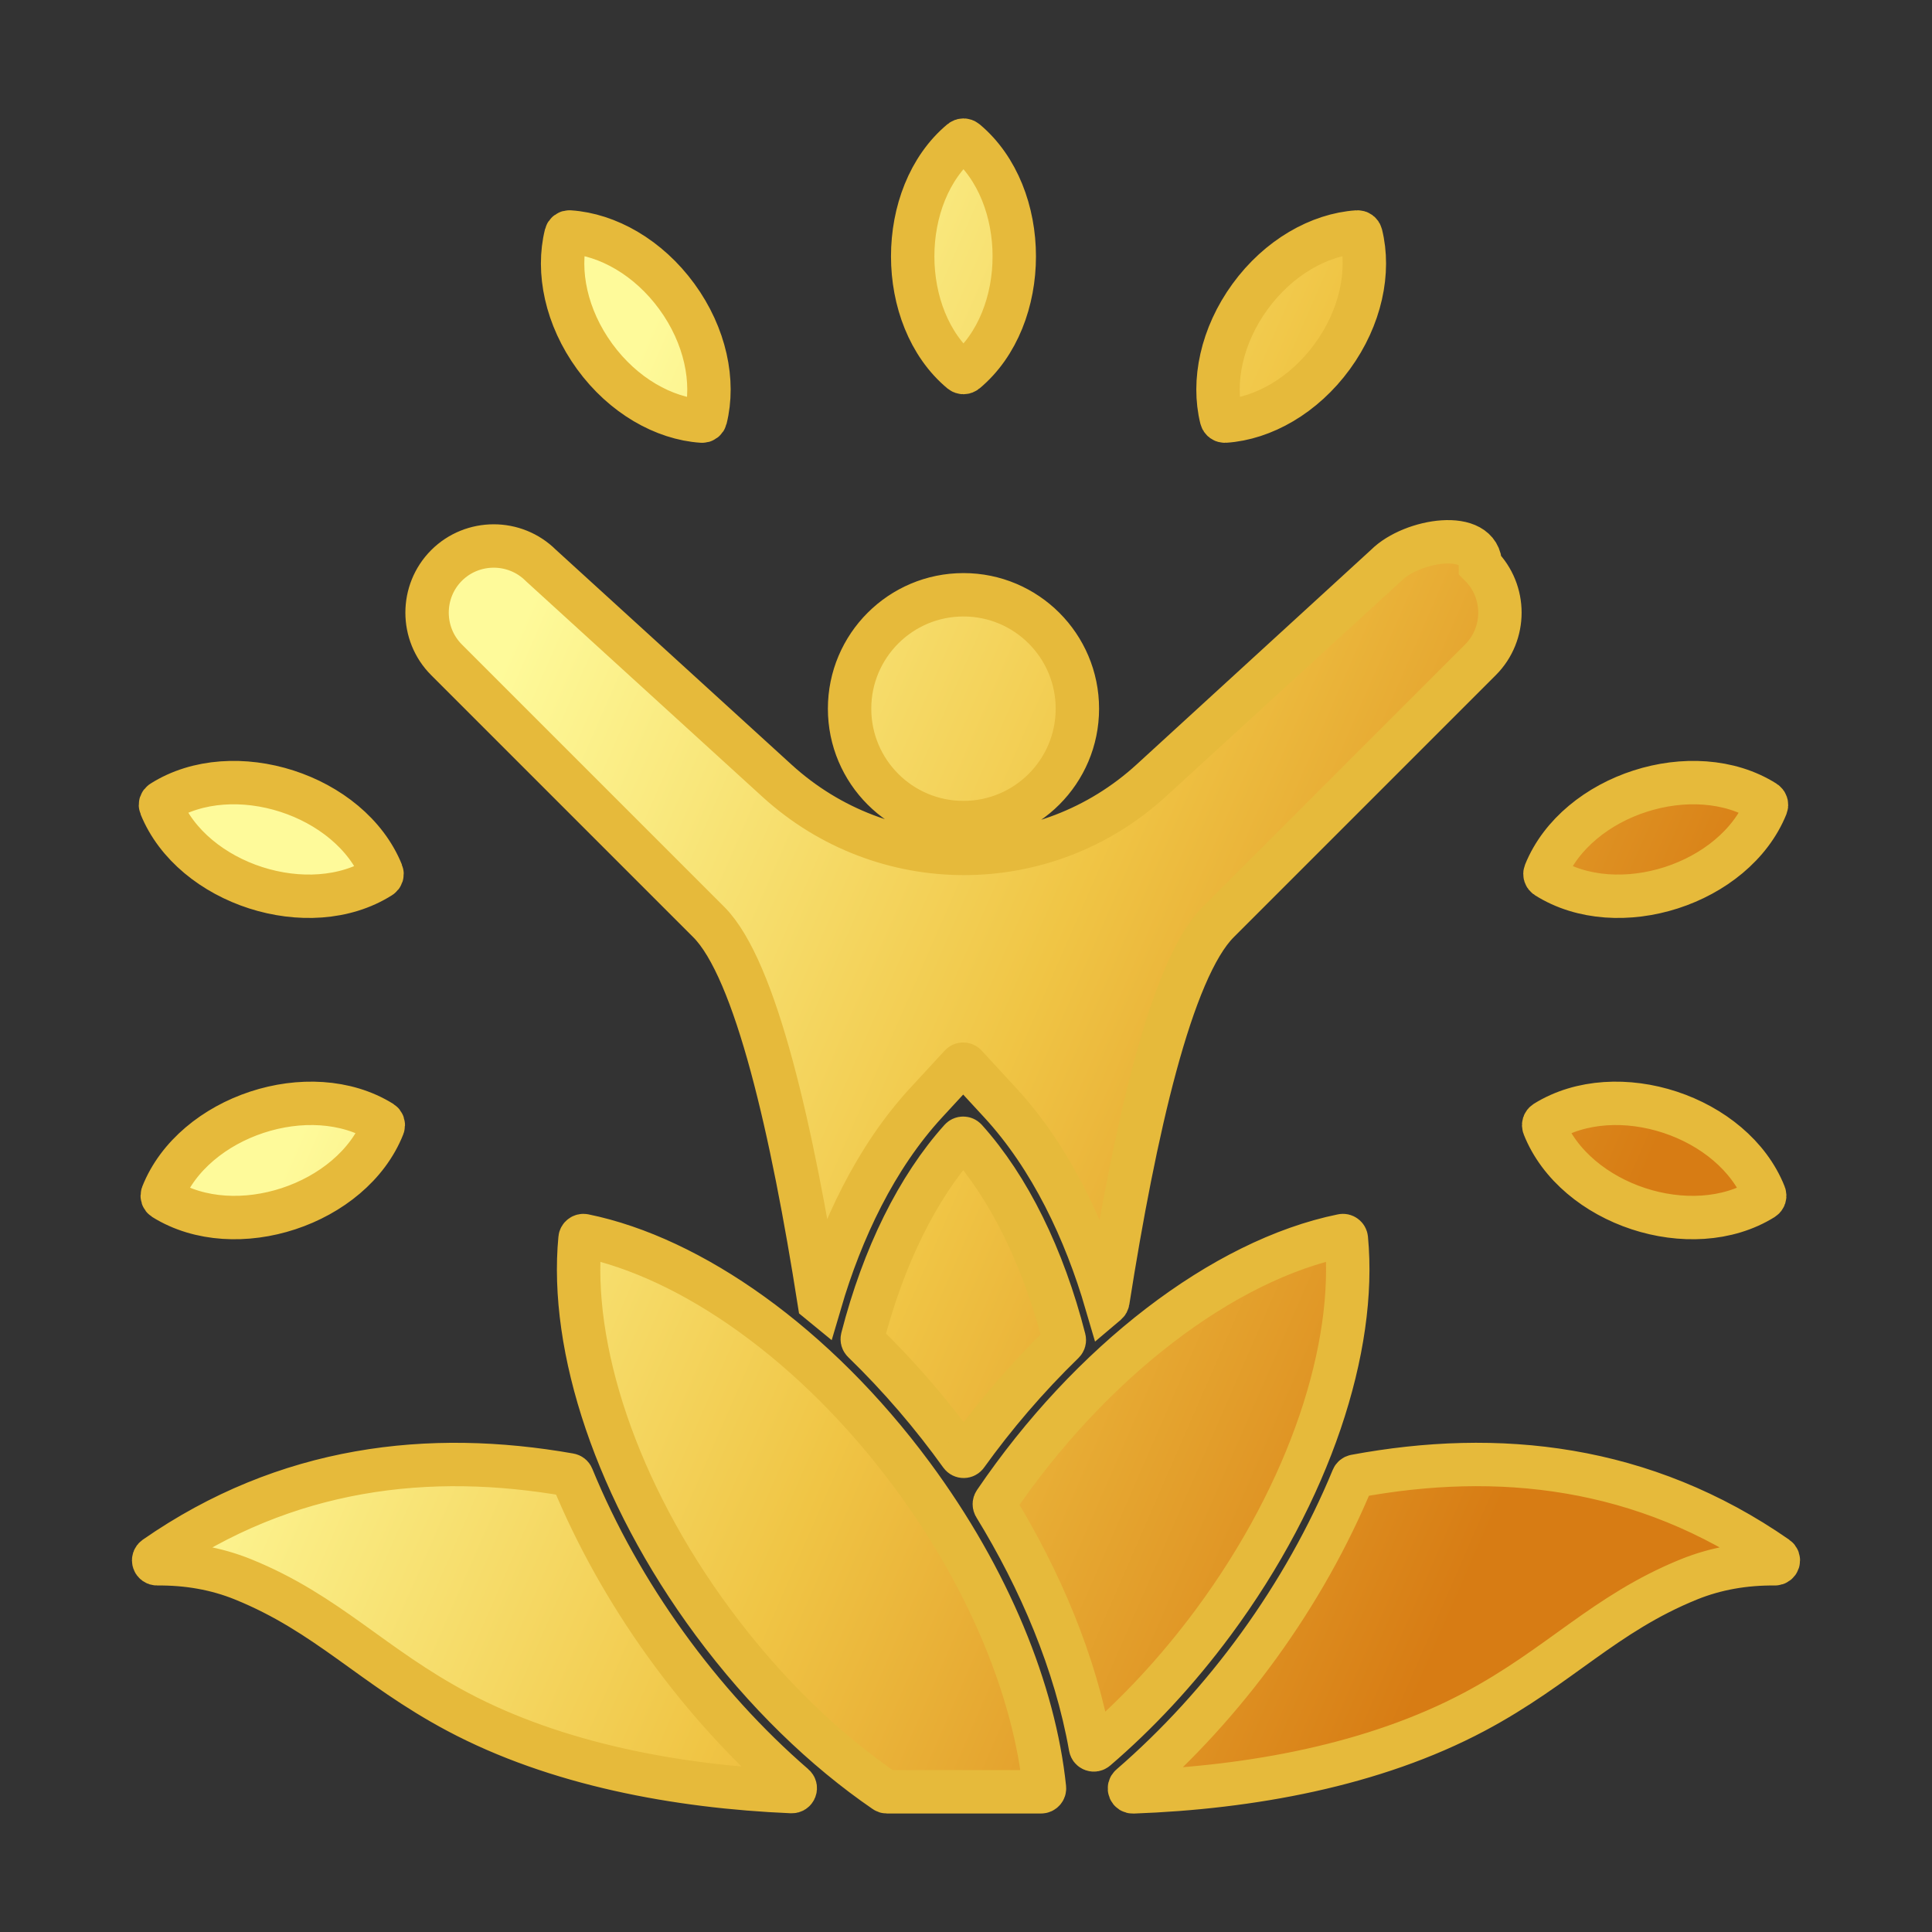 <svg width="128" height="128" viewBox="0 0 128 128" fill="none" xmlns="http://www.w3.org/2000/svg">
<rect x="0" y="0" width="128" height="128" fill="#333333" stroke="none"/>
<path fill-rule="evenodd" clip-rule="evenodd" d="M63.978 9.336C68.271 12.916 68.271 21.049 63.978 24.629C63.894 24.7 63.773 24.7 63.688 24.629C59.395 21.05 59.395 12.916 63.688 9.336C63.773 9.265 63.894 9.265 63.978 9.336ZM10.855 79.414C15.596 82.369 23.324 79.822 25.38 74.627C25.42 74.524 25.382 74.41 25.289 74.351C20.548 71.397 12.819 73.944 10.764 79.138C10.724 79.241 10.761 79.355 10.855 79.414ZM10.648 53.41C12.739 58.59 20.485 61.083 25.205 58.095C25.299 58.036 25.336 57.921 25.294 57.819C23.203 52.639 15.457 50.146 10.736 53.134C10.643 53.193 10.606 53.308 10.648 53.41ZM116.812 79.414C112.07 82.369 104.342 79.822 102.287 74.627C102.246 74.524 102.284 74.41 102.378 74.351C107.119 71.397 114.847 73.944 116.902 79.138C116.943 79.241 116.905 79.355 116.812 79.414ZM117.019 53.41C114.928 58.59 107.182 61.083 102.461 58.095C102.368 58.036 102.331 57.921 102.373 57.819C104.464 52.639 112.21 50.146 116.93 53.134C117.024 53.193 117.06 53.308 117.019 53.41ZM37.502 15.54C36.889 17.994 37.511 21.028 39.399 23.619C41.286 26.209 43.984 27.731 46.508 27.899C46.618 27.907 46.716 27.835 46.743 27.728C47.356 25.273 46.734 22.24 44.846 19.649C42.958 17.058 40.261 15.537 37.737 15.369C37.626 15.361 37.529 15.433 37.502 15.54ZM90.165 15.54C90.778 17.994 90.156 21.028 88.268 23.619C86.38 26.209 83.683 27.731 81.159 27.899C81.048 27.907 80.951 27.835 80.924 27.728C80.311 25.273 80.933 22.24 82.821 19.649C84.708 17.058 87.406 15.537 89.93 15.369C90.04 15.361 90.138 15.433 90.165 15.54ZM38.428 82.063C37.741 89.251 40.808 98.79 47.242 107.484C50.678 112.127 54.624 115.922 58.634 118.671C58.673 118.698 58.714 118.711 58.762 118.711H68.974C69.041 118.711 69.098 118.685 69.142 118.636C69.187 118.587 69.206 118.527 69.199 118.461C68.536 112.086 65.548 104.638 60.432 97.724C53.999 89.03 45.774 83.307 38.699 81.863C38.633 81.85 38.572 81.863 38.519 81.903C38.465 81.942 38.434 81.997 38.428 82.063ZM89.199 82.063C89.885 89.251 86.818 98.79 80.385 107.484C77.992 110.717 75.352 113.538 72.616 115.882C72.552 115.937 72.471 115.952 72.392 115.924C72.314 115.895 72.26 115.832 72.246 115.75C71.264 110.171 68.905 104.655 65.91 99.774C65.862 99.697 65.864 99.604 65.915 99.529C72.215 90.246 81.029 83.474 88.928 81.863C88.993 81.849 89.055 81.863 89.108 81.903C89.161 81.942 89.192 81.997 89.199 82.063ZM63.982 75.487C66.83 78.655 69.114 83.259 70.509 88.723C70.529 88.804 70.507 88.883 70.447 88.942C68.029 91.292 65.886 93.808 64.03 96.391C63.986 96.453 63.921 96.486 63.846 96.486C63.771 96.486 63.706 96.452 63.662 96.391C61.793 93.785 59.632 91.247 57.194 88.881C57.135 88.823 57.112 88.743 57.133 88.662C58.529 83.225 60.807 78.644 63.645 75.487C63.69 75.438 63.747 75.412 63.813 75.412C63.88 75.412 63.937 75.438 63.982 75.487ZM10.276 103.192C18.967 97.148 28.458 96.08 37.74 97.716C37.819 97.73 37.88 97.779 37.91 97.853C41.082 105.59 46.385 112.914 52.611 118.3C52.686 118.364 52.71 118.463 52.673 118.555C52.637 118.646 52.552 118.701 52.454 118.697C44.831 118.373 36.843 116.879 30.315 113.409C24.668 110.408 21.705 106.91 16.106 104.638C14.319 103.913 12.414 103.587 10.408 103.605C10.307 103.606 10.22 103.543 10.19 103.447C10.159 103.351 10.193 103.25 10.276 103.192ZM117.723 103.192C108.886 97.046 99.222 96.044 89.791 97.799C89.713 97.814 89.654 97.863 89.624 97.936C86.419 105.703 81.15 112.922 74.907 118.319C74.833 118.383 74.808 118.482 74.844 118.573C74.88 118.664 74.965 118.72 75.063 118.716C82.83 118.435 91.019 116.952 97.685 113.409C103.331 110.408 106.295 106.91 111.894 104.638C113.68 103.914 115.585 103.587 117.592 103.605C117.693 103.606 117.779 103.543 117.81 103.447C117.84 103.351 117.806 103.25 117.723 103.192ZM63.833 39.406C68.001 39.406 71.379 42.785 71.379 46.952C71.379 51.12 68.001 54.498 63.833 54.498C59.666 54.498 56.287 51.12 56.287 46.952C56.287 42.785 59.666 39.406 63.833 39.406ZM54.273 86.251C52.501 74.984 50.087 64.218 46.953 61.084L29.584 43.715C27.865 41.996 27.865 39.182 29.584 37.463C31.302 35.745 34.112 35.744 35.832 37.459C35.834 37.461 35.836 37.464 35.839 37.466L51.477 51.724C58.533 58.157 69.245 58.145 76.287 51.697L91.828 37.466C91.831 37.464 91.833 37.461 91.835 37.459C93.555 35.744 98.083 35.033 98.083 37.463C99.803 39.182 99.803 41.995 98.083 43.715L80.714 61.084C77.584 64.215 75.172 74.957 73.4 86.208C73.391 86.265 73.366 86.31 73.322 86.347L73.309 86.358C71.904 81.552 69.633 76.707 66.257 73.047L63.98 70.578C63.935 70.53 63.879 70.505 63.813 70.505C63.748 70.505 63.691 70.53 63.647 70.578L61.369 73.047C58.006 76.693 55.739 81.515 54.334 86.301L54.273 86.251Z" fill="url(#paint0_linear_1295_4854)" stroke="#E6BA3B" stroke-width="2.875"/>
<defs>
<linearGradient id="paint0_linear_1295_4854" x1="45.175" y1="16.941" x2="122.933" y2="50.848" gradientUnits="userSpaceOnUse">
<stop stop-color="#FEFA9A"/>
<stop offset="0.48" stop-color="#F0C545"/>
<stop offset="0.976" stop-color="#D77C14"/>
</linearGradient>
</defs>
</svg>

